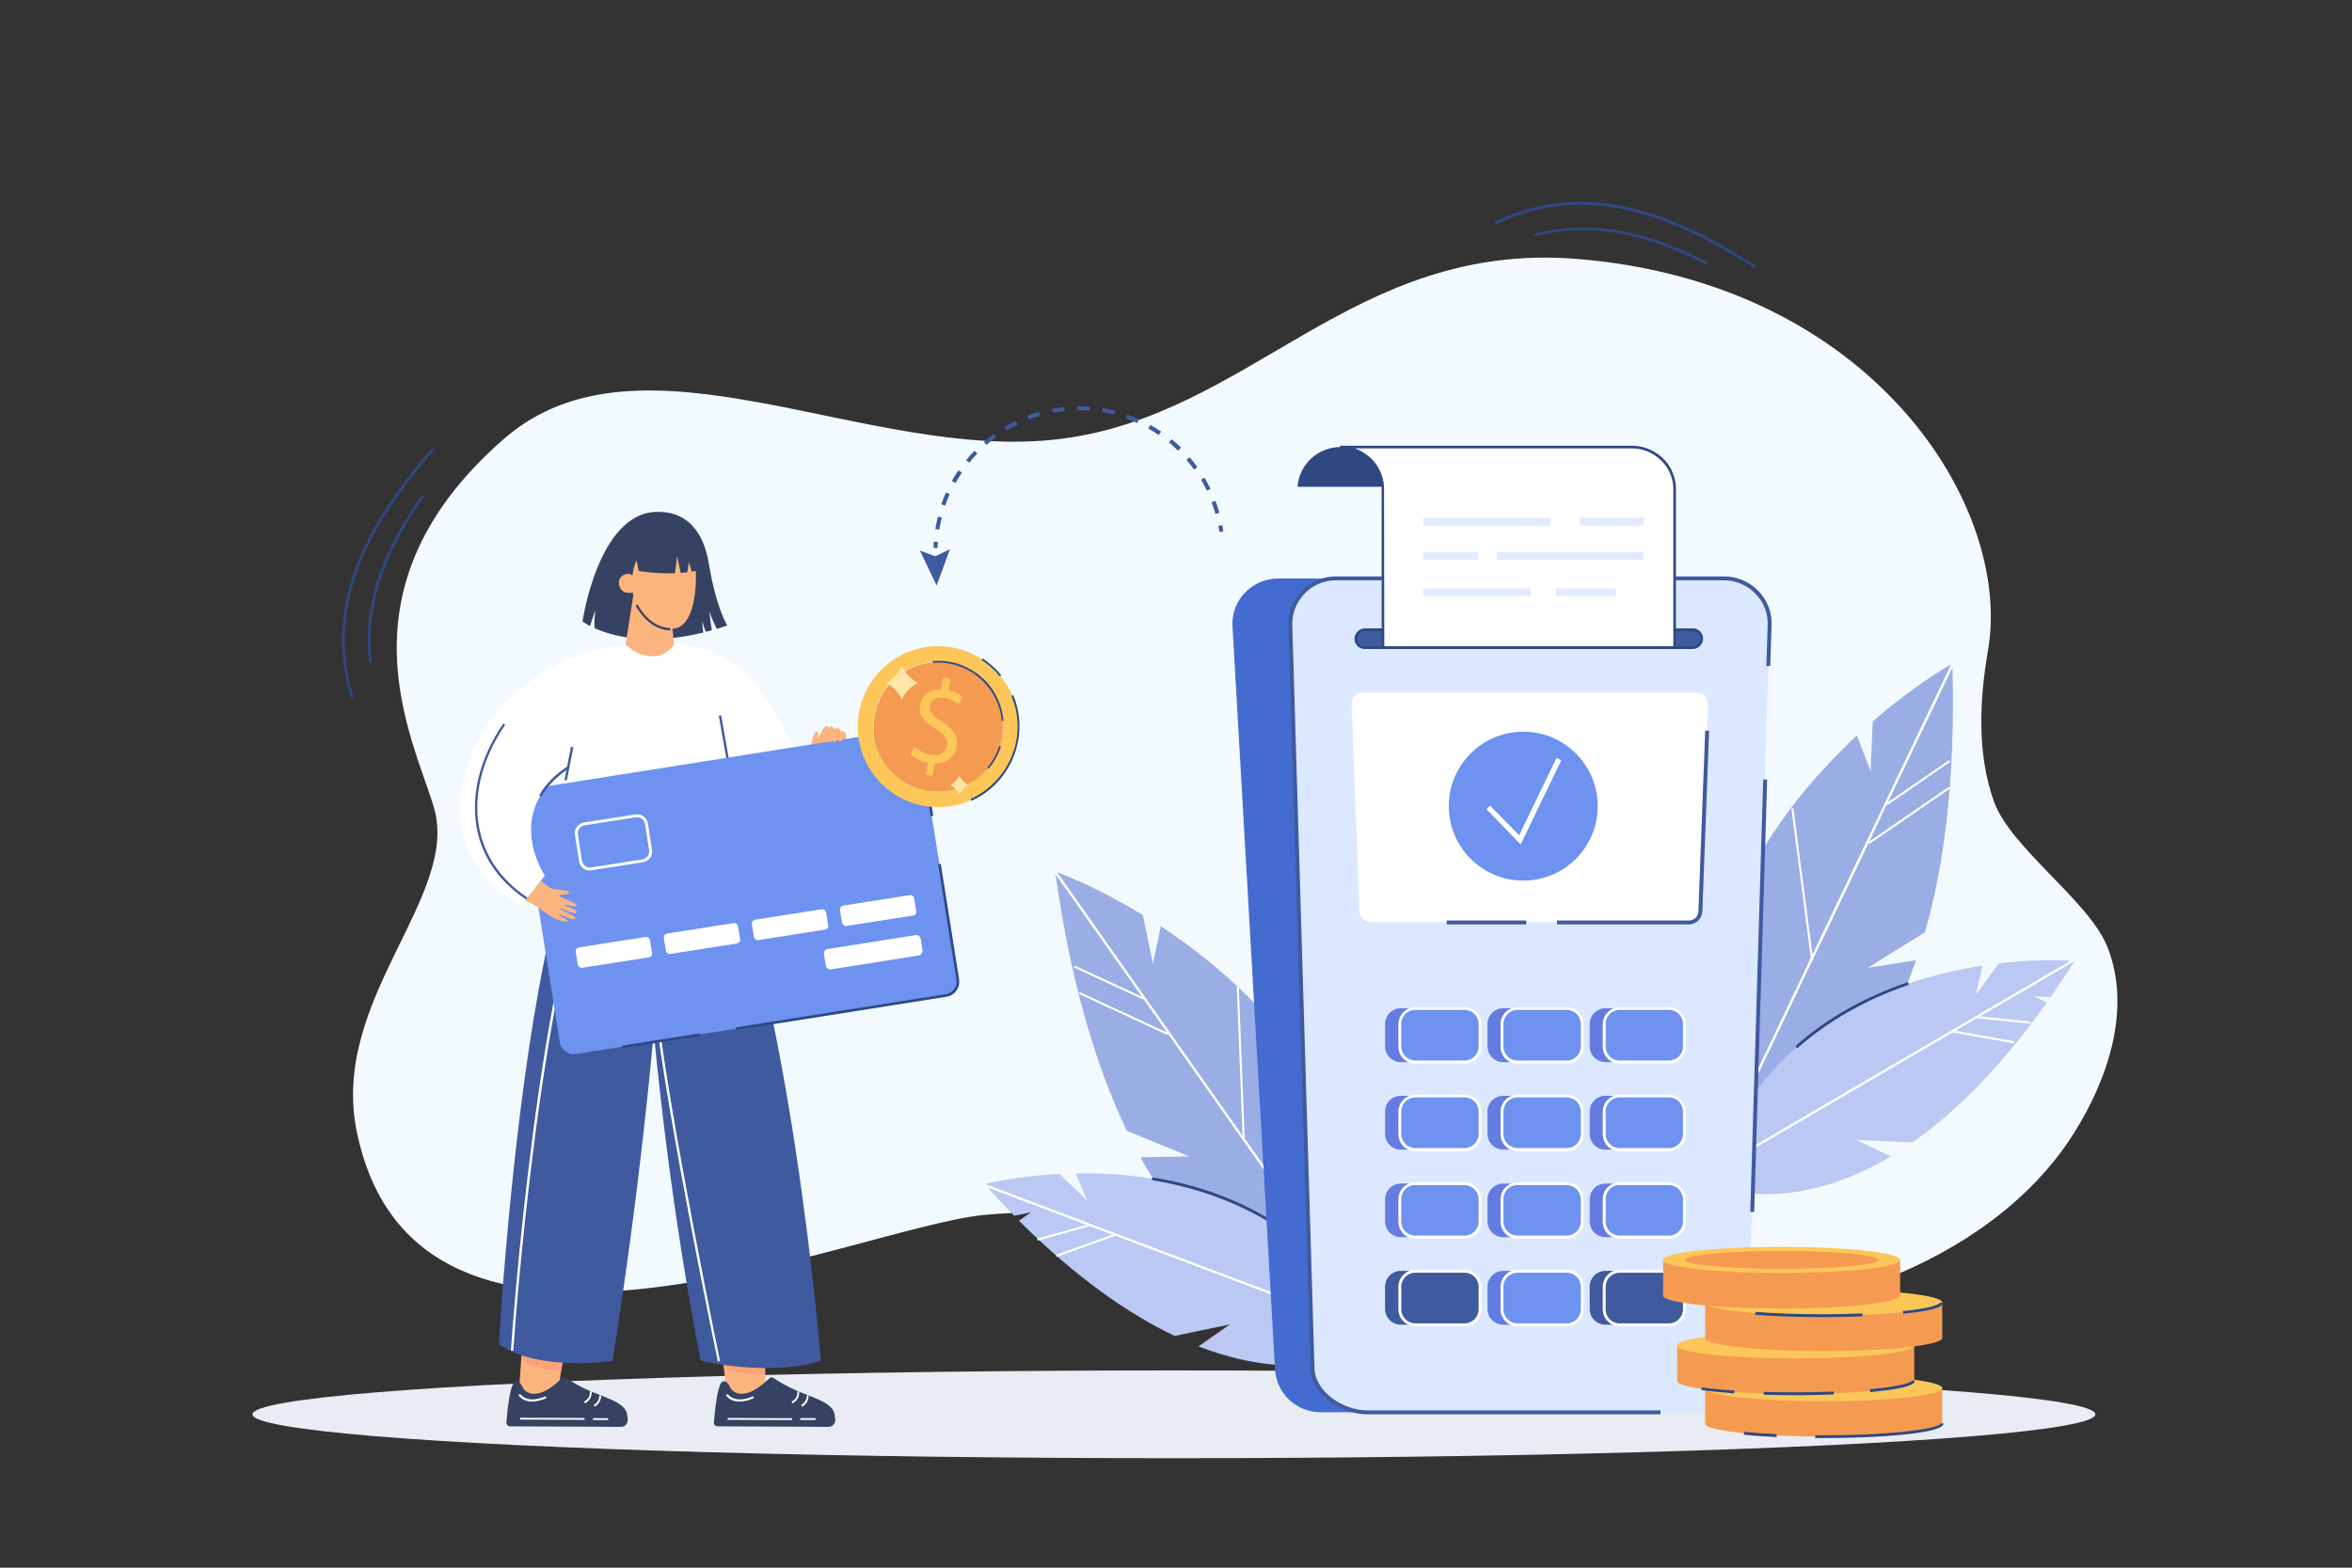 <?xml version="1.0" encoding="utf-8"?>
<!-- Generator: Adobe Illustrator 22.0.1, SVG Export Plug-In . SVG Version: 6.00 Build 0)  -->
<svg version="1.1" xmlns="http://www.w3.org/2000/svg" xmlns:xlink="http://www.w3.org/1999/xlink" x="0px" y="0px"
	 viewBox="0 0 900 600" style="enable-background:new 0 0 900 600;" xml:space="preserve">
<rect x="0" y="0" width="900" height="600" fill="#333333" stroke="none"/>
<style type="text/css">
	.st0{display:none;}
	.st1{display:inline;}
	.st2{fill:#FFFFFF;}
	.st3{display:inline;opacity:0;}
	.st4{fill:#F3FAFF;}
	.st5{fill:#E9ECF2;}
	.st6{fill:#2E4882;}
	.st7{fill:#3F5A9F;}
	.st8{fill:#FCB47E;}
	.st9{fill:#FCA377;}
	.st10{fill:#374263;}
	.st11{fill:#47393D;}
	.st12{fill:#6D92F0;}
	.st13{fill:#9AADE5;}
	.st14{fill:#BAC8F3;}
	.st15{fill:#446BD0;}
	.st16{fill:#DCE8FF;}
	.st17{fill:#647CE2;}
	.st18{fill:#F49B51;}
	.st19{fill:#FCC659;}
	.st20{fill:#E1EAFF;}
	.st21{fill:#FFE6A6;}
</style>
<g id="Layer_2" class="st0">
	<g class="st1">
		<rect class="st2" width="900" height="600"/>
	</g>
	<g class="st3">
		<rect class="st2" width="900" height="600"/>
	</g>
</g>
<g id="Layer_1">
	<g>
		<g>
			<path class="st4" d="M629.1,504.1C687.7,508.2,761,485,793.4,434c13.4-21.1,22.3-48.2,13-71.6c-7.1-17.7-36.9-37.7-43.4-55.6
				c-6.5-18.2-5.6-38.7-2.3-57.8c9.6-55-44-140.7-157.2-149.9c-85.9-6.9-124.7,59.8-197.8,68.9c-73.7,9.2-160.2-46-212.9,0
				C127.3,225.1,158,282.2,166,308.9c10.2,34.3-39.8,73.5-29.5,124.1c23.1,113,190.8,36.8,240,32c49.9-4.8,99.5,9.4,148.4,20.8
				c48.9,11.4,100.8,20,148.6,4.3L629.1,504.1z"/>
		</g>
		<g>
			<g>
				<g>
					<ellipse class="st5" cx="449.2" cy="541.3" rx="352.6" ry="16.8"/>
				</g>
			</g>
		</g>
		<g>
			<g>
				<g>
					<g>
						<g>
							<path class="st6" d="M142.3,253.5l-1.1,0.1c-2.4-20.9,4-41.3,20.2-64.1l0.9,0.6C146.3,212.7,139.9,232.8,142.3,253.5z"/>
						</g>
					</g>
				</g>
			</g>
			<g>
				<g>
					<g>
						<g>
							<path class="st6" d="M135.5,267.5l-1,0.3c-12.3-39,8.8-70.7,31-96.5l0.8,0.7C144.3,197.7,123.4,229,135.5,267.5z"/>
						</g>
					</g>
				</g>
			</g>
		</g>
		<g>
			<g>
				<g>
					<g>
						<g>
							<path class="st6" d="M652.8,101.2c-24.6-12.6-45.4-16-65.5-10.7l-0.3-1c20.4-5.4,41.5-2,66.3,10.7L652.8,101.2z"/>
						</g>
					</g>
				</g>
			</g>
			<g>
				<g>
					<g>
						<g>
							<path class="st6" d="M671.3,102.6c-28.5-18.1-62.5-34.2-98.9-16.7l-0.5-1c36.9-17.8,71.2-1.5,99.9,16.7L671.3,102.6z"/>
						</g>
					</g>
				</g>
			</g>
		</g>
		<g>
			<g>
				<g>
					<path class="st7" d="M358.8,209.7l-1.6,0c0-0.8,0.1-1.6,0.1-2.4l1.6,0.1C358.8,208.2,358.8,208.9,358.8,209.7z"/>
				</g>
			</g>
			<g>
				<g>
					<path class="st7" d="M465.1,196.7c-0.4-1.5-0.9-3-1.5-4.5l1.5-0.5c0.6,1.5,1.1,3.1,1.5,4.6L465.1,196.7z M359.4,202.7l-1.5-0.2
						c0.3-1.6,0.6-3.2,1-4.8l1.5,0.4C360,199.6,359.7,201.1,359.4,202.7z M461.8,187.8c-0.7-1.4-1.4-2.8-2.2-4.2l1.3-0.8
						c0.8,1.4,1.6,2.8,2.3,4.3L461.8,187.8z M361.7,193.5l-1.5-0.5c0.5-1.5,1.1-3.1,1.8-4.5l1.4,0.6
						C362.8,190.6,362.2,192,361.7,193.5z M456.9,179.7c-0.9-1.3-1.9-2.5-2.9-3.7l1.2-1c1.1,1.2,2.1,2.5,3,3.8L456.9,179.7z
						 M365.6,184.9l-1.4-0.8c0.8-1.4,1.6-2.8,2.6-4.1l1.3,0.9C367.2,182.2,366.4,183.5,365.6,184.9z M450.8,172.5
						c-1.1-1.1-2.3-2.2-3.5-3.2l1-1.2c1.3,1,2.5,2.1,3.6,3.2L450.8,172.5z M370.9,177.1l-1.2-1c1-1.3,2.1-2.5,3.2-3.6l1.1,1.1
						C373,174.6,371.9,175.8,370.9,177.1z M443.4,166.5c-1.3-0.9-2.7-1.7-4-2.5l0.8-1.4c1.4,0.8,2.8,1.7,4.1,2.6L443.4,166.5z
						 M377.5,170.3l-1-1.2c1.2-1.1,2.5-2.1,3.8-3l0.9,1.3C379.9,168.2,378.7,169.2,377.5,170.3z M435.2,161.9
						c-1.4-0.6-2.9-1.2-4.4-1.8l0.5-1.5c1.5,0.5,3,1.1,4.5,1.8L435.2,161.9z M385.2,164.7l-0.8-1.3c1.4-0.8,2.8-1.6,4.3-2.3l0.7,1.4
						C387.9,163.2,386.5,163.9,385.2,164.7z M426.3,158.7c-1.5-0.4-3.1-0.7-4.6-1l0.3-1.5c1.6,0.3,3.2,0.6,4.8,1L426.3,158.7z
						 M393.7,160.6l-0.6-1.5c1.5-0.6,3.1-1.1,4.6-1.5l0.4,1.5C396.7,159.5,395.2,160,393.7,160.6z M416.9,157.2
						c-1.6-0.1-3.2-0.2-4.7-0.1l0-1.6c1.6,0,3.3,0,4.9,0.1L416.9,157.2z M402.8,158l-0.3-1.5c1.6-0.3,3.2-0.5,4.8-0.7l0.2,1.6
						C405.9,157.5,404.3,157.7,402.8,158z"/>
				</g>
			</g>
			<g>
				<g>
					<path class="st7" d="M468.1,203.4l-1.5,0.2c-0.1-0.8-0.2-1.5-0.4-2.3l1.5-0.3C467.8,201.8,468,202.6,468.1,203.4z"/>
				</g>
			</g>
			<g>
				<g>
					<g>
						<polygon class="st7" points="363.5,210.2 357.9,212.9 352,210.7 358.4,224.1 						"/>
					</g>
				</g>
			</g>
		</g>
		<g>
			<g>
				<g>
					<path class="st8" d="M310.4,287.3c-0.2-3.6,1.2-7.7,2.2-7.3s0.1,3.7,0.7,4.7c0.9,1.3,1.6,2.5,1,5.6L310.4,287.3z"/>
				</g>
			</g>
		</g>
		<g>
			<g>
				<g>
					<g>
						<g>
							<polygon class="st8" points="278.4,535.1 275.6,512.3 292.3,512.3 293.1,535.1 							"/>
						</g>
					</g>
				</g>
			</g>
			<g>
				<g>
					<g>
						<path class="st9" d="M292.8,525.3c-6.3,1.7-15.7-1.4-15.7-1.4l-0.7-5.4l16.2,1.4L292.8,525.3z"/>
					</g>
				</g>
			</g>
		</g>
		<g>
			<g>
				<g>
					<g>
						<g>
							<polygon class="st8" points="198.4,535.1 200,512.3 216.7,512.3 213.1,535.1 							"/>
						</g>
					</g>
				</g>
			</g>
			<g>
				<g>
					<g>
						<path class="st9" d="M215.9,517.2l-1.1,7.2c-7.7,0.5-13.2-2.4-15.4-3.8l0.5-7L215.9,517.2z"/>
					</g>
				</g>
			</g>
		</g>
		<g>
			<g>
				<path class="st7" d="M314.1,520.8c0,0-11.2-140.7-41.4-209.1l-28.1,1.4c0,0,2.4,99,23.5,207.6
					C268,520.8,294.4,527.1,314.1,520.8z"/>
			</g>
		</g>
		<g>
			<g>
				<path class="st7" d="M234.4,520.8c0,0-27.7,4.5-43.5-6.3c0,0,8.4-152.5,34.1-202.5h30.3C255.3,312,254.4,394.2,234.4,520.8z"/>
			</g>
		</g>
		<g>
			<g>
				<g>
					<g>
						<path class="st10" d="M225.8,239.6c0.7-2.7,2.1-6.1,2.1-6.1c-0.5,2.5-0.5,5.4-0.4,6.9c6.6,3,20.3,6.9,41.6,1.7
							c-0.3-2.2-0.4-4.3-0.4-4.3c0.4,1.4,0.9,2.8,1.4,4c0.8-0.2,1.5-0.4,2.3-0.6c-0.6-2.7-0.9-7.4-0.9-7.4c0.7,2.8,2.2,5.7,2.8,6.9
							c1.3-0.4,2.6-0.8,4-1.3c0,0-4.2-6.5-7-23.4c-2.3-13.9-9.4-20.4-20.2-20.1c-22.2,0.6-28.2,41.9-28.2,41.9
							S223.8,238.6,225.8,239.6z"/>
					</g>
				</g>
			</g>
		</g>
		<g>
			<g>
				<g>
					<g>
						<path class="st2" d="M302.6,288.5c0,0-8.9-40.1-44.3-42.2c-54.5-3.2-71.3,32.3-71.3,32.3L302.6,288.5z"/>
					</g>
				</g>
			</g>
		</g>
		<g>
			<g>
				<g>
					<path class="st8" d="M246.2,206.2c6-3.4,16.6-3.6,19,4.6c2.2,7.5,1.9,30.2-8.2,29.8c-10.5-0.4-13.8-8.4-14.8-13.3
						C241.9,225.4,240.1,209.6,246.2,206.2z"/>
				</g>
			</g>
		</g>
		<g>
			<g>
				<g>
					<path class="st8" d="M242.5,226.7c0,0-4.7,1.4-5.6-2.8c-0.8-3.8,3.7-5.3,5.2-3.6L242.5,226.7z"/>
				</g>
			</g>
		</g>
		<g>
			<g>
				<g>
					<g>
						<g>
							<path class="st8" d="M307.5,336.8c6.7-13.2,12-44,12-44c0.8-1.2,4.1-6.5,4.3-10.5c0.1-1.8-0.8-2.8-2-2.3
								c-0.4-1.4-1.3-1.7-2.4-0.9c-0.6-1.3-1.4-1.2-2.2-0.6c-1.7-2.9-5.2,6.3-5.1,7.4c0,0.8,0.2,3.6,0.4,4.4
								c0.2,1.1-20.2,35.8-20.2,35.8L307.5,336.8z"/>
						</g>
					</g>
				</g>
			</g>
		</g>
		<g>
			<g>
				<g>
					<path class="st2" d="M196.4,517l-0.9-0.1c0.1-1.5,10.3-153.1,36.4-202.3l0.8,0.4C206.8,364.1,196.5,515.5,196.4,517z"/>
				</g>
			</g>
		</g>
		<g>
			<g>
				<g>
					<g>
						<path class="st2" d="M218.5,287.6l-9.5,54.6c24.9,7.5,53,0.8,76-14.5l-9.5-53.8l-17.7-27c0,0-8.6,9.9-18.2-0.2l-24.8,10.4
							L218.5,287.6z"/>
					</g>
				</g>
			</g>
		</g>
		<g>
			<g>
				<g>
					<path class="st2" d="M309.2,299.4l-5-12.5c0,0-12.6-25.6-22.9-32.2l-6.6,44.8L309.2,299.4z"/>
				</g>
			</g>
		</g>
		<g>
			<g>
				<g>
					<path class="st11" d="M250.3,398.2l-0.9-0.1c1.4-15.3,2.6-30.2,3.5-44.4l0.9,0.1C253,367.9,251.8,382.9,250.3,398.2z"/>
				</g>
			</g>
		</g>
		<g>
			<g>
				<g>
					<path class="st2" d="M274.7,521.1c-0.2-0.9-18.9-90.4-24.2-135.6l0.9-0.1c5.3,45.1,24,134.6,24.1,135.5L274.7,521.1z"/>
				</g>
			</g>
		</g>
		<g>
			<g>
				<g>
					<g>
						
							<rect x="279.7" y="273.4" transform="matrix(0.985 -0.174 0.174 0.985 -48.018 53.285)" class="st7" width="0.9" height="54.7"/>
					</g>
				</g>
			</g>
		</g>
		<g>
			<g>
				<g>
					<path class="st10" d="M238.6,219.5c0,0,1.7-1,3.4,0.8c0,0,0.4-3.6,1.6-5.8l0.8,4c1.2,0.2,5.1,0.8,9.3,0.9c1.2,0,4.6,0,4.6,0
						l0.8-6.6l1.4,6.5c1-0.1,1.8-0.2,2.5-0.3l0.6-3.9l1.1,3.7c1.1-0.2,1.8-0.3,2.2-0.4c0.2-2.8,0.3-10.3-4.7-14.7
						c-5.7-5-17.8-2.3-20.6,3.7C238.8,213.4,238.6,219.5,238.6,219.5z"/>
				</g>
			</g>
		</g>
		<g>
			<g>
				<g>
					<path class="st8" d="M249.9,251.2c5,0,8-4.4,8-4.4l-1.3-14.4l-13.7-8.2l-3.5,22.4C239.4,246.7,243.7,251.2,249.9,251.2z"/>
				</g>
			</g>
		</g>
		<g>
			<g>
				<g>
					<g>
						<g>
							<path class="st10" d="M256.5,241.3l0-0.9c-6.3-0.3-10.3-5-12.5-9l-0.8,0.4C245.6,236,249.9,241,256.5,241.3z"/>
						</g>
					</g>
				</g>
			</g>
		</g>
		<g>
			<g>
				<g>
					<g>
						<g>
							<g>
								<g>
									<g>
										<path class="st10" d="M274.6,545.9l42.4,0.2c1.5,0,2.7-1.2,2.6-2.7c0,0,0,0,0-0.1c0-0.3-0.1-0.7-0.1-1
											c-0.1-1.1-0.4-2.3-1-3c-2-2.7-5.9-3.9-12.8-6.7c-4.4-1.8-8.1-4.1-9.7-5.2c-0.5-0.4-1.2-0.3-1.7,0.2
											c-8.4,8.2-13.6,6.4-15.1,3c-1.2-2.6-2.8-2.1-3.3-1.3c-1.4,2.4-2.2,9.3-2.5,12.7c0,0.4-0.1,0.7-0.1,1c-0.1,0.6-0.1,1-0.1,1
											C273,545.1,273.6,545.9,274.6,545.9z"/>
									</g>
								</g>
							</g>
						</g>
					</g>
				</g>
			</g>
			<g>
				<g>
					<g>
						<g>
							<path class="st2" d="M303.2,537.1c3-1.4,2.6-4.6,2.6-4.6l-0.7,0.1c0,0.1,0.4,2.6-2.2,3.8L303.2,537.1z"/>
						</g>
					</g>
				</g>
				<g>
					<g>
						<g>
							<path class="st2" d="M306.9,538.4c2.8-1.6,2.5-4.3,2.5-4.4l-0.7,0.1c0,0.1,0.2,2.3-2.1,3.6L306.9,538.4z"/>
						</g>
					</g>
				</g>
				<g>
					<g>
						<g>
							<path class="st2" d="M283,536.4c2.8,0,5.4-1.3,5.5-1.3l-0.3-0.7c-0.1,0-6.5,3.2-9.8-0.9l-0.6,0.5
								C279.1,535.9,281.1,536.4,283,536.4z"/>
						</g>
					</g>
				</g>
			</g>
			<g>
				<g>
					<g>
						<g>
							
								<rect x="290.3" y="530.7" transform="matrix(3.687907e-03 -1 1 3.687907e-03 -253.383 831.745)" class="st2" width="0.7" height="24.7"/>
						</g>
					</g>
				</g>
				<g>
					<g>
						<g>
							
								<rect x="308.8" y="540.2" transform="matrix(3.697402e-03 -1 1 3.697402e-03 -235.079 850.251)" class="st2" width="0.7" height="5.8"/>
						</g>
					</g>
				</g>
			</g>
		</g>
		<g>
			<g>
				<g>
					<g>
						<g>
							<g>
								<g>
									<g>
										<path class="st10" d="M195.2,545.9l42.4,0.2c1.5,0,2.7-1.2,2.6-2.7c0,0,0,0,0-0.1c0-0.3-0.1-0.7-0.1-1
											c-0.1-1.1-0.4-2.3-1-3c-2-2.7-5.9-3.9-12.8-6.7c-4.4-1.8-8.1-4.1-9.7-5.2c-0.5-0.4-1.2-0.3-1.7,0.2
											c-8.4,8.2-13.6,6.4-15.1,3c-1.2-2.6-2.8-2.1-3.3-1.3c-1.4,2.4-2.2,9.3-2.5,12.7c0,0.4-0.1,0.7-0.1,1c-0.1,0.6-0.1,1-0.1,1
											C193.6,545.1,194.3,545.9,195.2,545.9z"/>
									</g>
								</g>
							</g>
						</g>
					</g>
				</g>
			</g>
			<g>
				<g>
					<g>
						<g>
							<path class="st2" d="M223.8,537.1c3-1.4,2.6-4.6,2.6-4.6l-0.7,0.1c0,0.1,0.4,2.6-2.2,3.8L223.8,537.1z"/>
						</g>
					</g>
				</g>
				<g>
					<g>
						<g>
							<path class="st2" d="M227.5,538.4c2.8-1.6,2.5-4.3,2.5-4.4l-0.7,0.1c0,0.1,0.2,2.3-2.1,3.6L227.5,538.4z"/>
						</g>
					</g>
				</g>
				<g>
					<g>
						<g>
							<path class="st2" d="M203.6,536.4c2.8,0,5.4-1.3,5.5-1.3l-0.3-0.7c-0.1,0-6.5,3.2-9.8-0.9l-0.6,0.5
								C199.8,535.9,201.7,536.4,203.6,536.4z"/>
						</g>
					</g>
				</g>
			</g>
			<g>
				<g>
					<g>
						<g>
							
								<rect x="211" y="530.7" transform="matrix(3.687891e-03 -1 1 3.687891e-03 -332.475 752.361)" class="st2" width="0.7" height="24.7"/>
						</g>
					</g>
				</g>
				<g>
					<g>
						<g>
							
								<rect x="229.4" y="540.2" transform="matrix(3.697465e-03 -1 1 3.697465e-03 -314.17 770.867)" class="st2" width="0.7" height="5.8"/>
						</g>
					</g>
				</g>
			</g>
		</g>
		<g>
			<g>
				<g>
					<g>
						<path class="st12" d="M220.4,403.4L362,381c2.9-0.5,4.9-3.2,4.5-6.1L352,283.8c-0.5-2.9-3.2-4.9-6.1-4.5l-141.6,22.4
							c-2.9,0.5-4.9,3.2-4.5,6.1l14.4,91.1C214.7,401.8,217.4,403.9,220.4,403.4z"/>
					</g>
				</g>
				<g>
					<g>
						<g>
							<g>
								<g>
									<g>
										<g>
											<path class="st2" d="M248.3,366.4l-25.5,4c-0.8,0.1-1.5-0.4-1.7-1.2l-0.8-4.9c-0.1-0.8,0.4-1.5,1.2-1.7l25.5-4
												c0.8-0.1,1.5,0.4,1.7,1.2l0.8,4.9C249.7,365.5,249.1,366.3,248.3,366.4z"/>
										</g>
									</g>
								</g>
							</g>
						</g>
					</g>
					<g>
						<g>
							<g>
								<g>
									<g>
										<g>
											<path class="st2" d="M282,361.1l-25.5,4c-0.8,0.1-1.5-0.4-1.7-1.2l-0.8-4.9c-0.1-0.8,0.4-1.5,1.2-1.7l25.5-4
												c0.8-0.1,1.5,0.4,1.7,1.2l0.8,4.9C283.4,360.2,282.8,361,282,361.1z"/>
										</g>
									</g>
								</g>
							</g>
						</g>
					</g>
					<g>
						<g>
							<g>
								<g>
									<g>
										<g>
											<path class="st2" d="M315.7,355.8l-25.5,4c-0.8,0.1-1.5-0.4-1.7-1.2l-0.8-4.9c-0.1-0.8,0.4-1.5,1.2-1.7l25.5-4
												c0.8-0.1,1.5,0.4,1.7,1.2l0.8,4.9C317.1,354.9,316.5,355.6,315.7,355.8z"/>
										</g>
									</g>
								</g>
							</g>
						</g>
					</g>
					<g>
						<g>
							<g>
								<g>
									<g>
										<g>
											<path class="st2" d="M349.4,350.4l-25.5,4c-0.8,0.1-1.5-0.4-1.7-1.2l-0.8-4.9c-0.1-0.8,0.4-1.5,1.2-1.7l25.5-4
												c0.8-0.1,1.5,0.4,1.7,1.2l0.8,4.9C350.8,349.6,350.2,350.3,349.4,350.4z"/>
										</g>
									</g>
								</g>
							</g>
						</g>
					</g>
				</g>
				<g>
					<g>
						<g>
							<g>
								<g>
									<g>
										<g>
											<path class="st2" d="M351.5,365.7L318,371c-1,0.2-1.9-0.5-2-1.5l-0.7-4.3c-0.2-1,0.5-1.9,1.5-2l33.5-5.3
												c1-0.2,1.9,0.5,2,1.5l0.7,4.3C353.1,364.6,352.5,365.5,351.5,365.7z"/>
										</g>
									</g>
								</g>
							</g>
						</g>
					</g>
				</g>
				<g>
					<g>
						<g>
							<g>
								<g>
									<g>
										<g>
											<path class="st2" d="M221.6,329.7l-1.6-10.2c-0.4-2.2,1.2-4.3,3.4-4.7l19.8-3.1c2.2-0.4,4.3,1.2,4.7,3.4l1.6,10.2
												c0.4,2.2-1.2,4.3-3.4,4.7l-19.8,3.1C224,333.5,221.9,331.9,221.6,329.7z M223.6,315.9c-1.6,0.3-2.7,1.8-2.5,3.4l1.6,10.2
												c0.3,1.6,1.8,2.7,3.4,2.5l19.8-3.1c1.6-0.3,2.7-1.8,2.5-3.4l-1.6-10.2c-0.3-1.6-1.8-2.7-3.4-2.5L223.6,315.9z"/>
										</g>
									</g>
								</g>
							</g>
						</g>
					</g>
				</g>
				<g>
					<g>
						<g>
							<g>
								
									<rect x="354.3" y="290.3" transform="matrix(0.988 -0.156 0.156 0.988 -42.664 59.025)" class="st6" width="1" height="22.1"/>
							</g>
							<g>
								<path class="st6" d="M281.8,394.2l-0.2-1l80.3-12.7c1.3-0.2,2.4-0.9,3.2-1.9c0.8-1.1,1.1-2.3,0.9-3.6l-7-44.2l1-0.2l7,44.2
									c0.2,1.5-0.1,3.1-1.1,4.4c-0.9,1.3-2.3,2.1-3.8,2.3L281.8,394.2z"/>
							</g>
							<g>
								
									<rect x="238" y="397.7" transform="matrix(0.988 -0.156 0.156 0.988 -59.068 44.38)" class="st6" width="30.1" height="1"/>
							</g>
						</g>
					</g>
				</g>
			</g>
		</g>
		<g>
			<g>
				<g>
					<g>
						<g>
							<path class="st8" d="M322.7,280c0.6,0.2,0.9,0.9,0.7,1.5c-0.5,1.1-1.3,2.2-1.9,2.2c-1,0.1-0.5-1.7-0.1-3
								C321.5,280.2,322.1,279.8,322.7,280L322.7,280z"/>
						</g>
					</g>
				</g>
				<g>
					<g>
						<g>
							<path class="st8" d="M321,280c0.4,0.3,0.6,0.8,0.4,1.3c-0.4,1.2-1.4,2.9-2.4,2.7c-0.6-0.1-0.2-1.9,0.2-3.4
								C319.4,279.8,320.4,279.6,321,280L321,280z"/>
						</g>
					</g>
				</g>
				<g>
					<g>
						<g>
							<path class="st8" d="M318.5,279.4c0.6,0.1,1,0.7,0.8,1.3c-0.2,1.2-0.9,2.9-2.2,3.3c-1.1,0.4-0.5-2.2-0.1-3.8
								c0.1-0.6,0.7-0.9,1.3-0.8L318.5,279.4z"/>
						</g>
					</g>
				</g>
				<g>
					<g>
						<g>
							<path class="st8" d="M316.4,278c1.1,0.2,1.2,1.2,0.9,1.9c-0.5,1.3-1.4,2.7-2.2,2.9c-0.9,0.2-0.4-1.9-0.1-3.5
								C315.2,278.6,315.7,277.9,316.4,278z"/>
						</g>
					</g>
				</g>
			</g>
		</g>
		<g>
			<g>
				<g>
					<path class="st2" d="M208.5,335.1c0,0-16.6-24.3,9.1-41.6l14.7-41.3l0-0.3c-17.2-0.1-35.7,10.4-45.7,25.2
						c-16.7,24.7-15.1,54.2,13,69.4L208.5,335.1z"/>
				</g>
			</g>
		</g>
		<g>
			<g>
				<g>
					<polygon class="st7" points="216.9,298.7 216,298.6 218.5,285.8 219.4,286 					"/>
				</g>
			</g>
		</g>
		<g>
			<g>
				<g>
					<path class="st7" d="M205.7,346.9c-12.1-6.6-20-16.2-22.8-27.8c-3.2-13.3,0.2-28.3,9.7-42.2l0.7,0.5
						c-9.3,13.7-12.7,28.5-9.5,41.5c2.8,11.4,10.5,20.8,22.3,27.2L205.7,346.9z"/>
				</g>
			</g>
		</g>
		<g>
			<g>
				<g>
					<g>
						<path class="st8" d="M207,337.1c0.8,0.7,3.5,2.9,4.5,3.1c1,0.2,6.4,0.4,6.3,1.5c-0.2,1.2-3.9,0.3-3.8,1.2
							c0,0.6,7.3,2.6,6.5,3.8c-0.5,0.8-4.7-0.9-4.8-0.4c-0.1,0.5,5.6,1.6,4.9,2.9c-0.7,1.3-6.1-2-6.4-1.4c-0.1,0.3,6.5,2.7,5.9,3.7
							c-0.7,1.4-5.8-2-6.2-1.4c-0.2,0.3,1.8,1.2,2.9,1.8c0.6,0.4,0.4,0.9-0.1,0.9c-5.1-0.2-11.5-6.4-12.3-6.7
							c-1.2-0.4-2.4-0.9-3.5-1.4L207,337.1z"/>
					</g>
				</g>
			</g>
		</g>
		<g>
			<g>
				<g>
					<path class="st7" d="M207.1,304.9l-0.8-0.5c2.4-4.2,6.1-8,11-11.2l0.5,0.8C213.1,297.1,209.5,300.8,207.1,304.9z"/>
				</g>
			</g>
		</g>
		<g>
			<g>
				<g>
					<g>
						<g>
							<g>
								<g>
									<g>
										<g>
											<path class="st13" d="M747.1,254.3c0,0.3,0,0.7,0,1c1.2,42.5-3.1,75.7-10.5,101.5l-21.9,13.6l18-2.8l0.5-0.1
												c-9.8,28.4-23.3,46.7-36.1,58.5c-7.9,7.4-15.6,12.2-21.9,15.3c-0.4,0.2-0.8,0.4-1.2,0.6c-1,0.5-2,0.9-2.9,1.3l-12.1,0.6
												c-0.2-0.6-0.3-1.1-0.5-1.7c-0.1-0.4-0.2-0.7-0.3-1.1c-0.1-0.5-0.3-0.9-0.4-1.4c-14.2-54.9,3.7-98.7,27.2-129.9
												c0.1-0.1,0.1-0.2,0.2-0.3c8.2-10.8,17-20.1,25.3-27.9l5.3,13.6l0.8-19c14.5-12.6,26.6-19.9,29.6-21.6
												C746.9,254.4,747.1,254.3,747.1,254.3z"/>
										</g>
									</g>
								</g>
							</g>
						</g>
					</g>
				</g>
				<g>
					<g>
						<g>
							<g>
								<g>
									<g>
										<g>
											<g>
												<polygon class="st2" points="747.5,254.5 747.2,255.3 722.4,307.1 721.9,308 715.2,322.2 715,322.7 693.5,367.7 
													693.4,367.8 658.4,441.2 657.8,442.3 657,444 655.9,444.1 656.8,442.3 658,439.8 692.6,367.3 693.2,366 746.4,254.7 
													746.7,254.1 												"/>
											</g>
										</g>
									</g>
								</g>
							</g>
						</g>
					</g>
				</g>
				<g>
					<g>
						<g>
							<g>
								<g>
									<g>
										<g>
											
												<rect x="711.8" y="311.8" transform="matrix(0.824 -0.567 0.567 0.824 -48.317 468.94)" class="st2" width="37.3" height="0.8"/>
										</g>
									</g>
								</g>
							</g>
						</g>
					</g>
				</g>
				<g>
					<g>
						<g>
							<g>
								<g>
									<g>
										<g>
											
												<rect x="719.3" y="299.3" transform="matrix(0.824 -0.567 0.567 0.824 -40.607 468.672)" class="st2" width="29.2" height="0.8"/>
										</g>
									</g>
								</g>
							</g>
						</g>
					</g>
				</g>
				<g>
					<g>
						<g>
							<g>
								<g>
									<g>
										<g>
											
												<rect x="688.9" y="309.3" transform="matrix(0.992 -0.129 0.129 0.992 -37.826 91.434)" class="st2" width="0.8" height="58.7"/>
										</g>
									</g>
								</g>
							</g>
						</g>
					</g>
				</g>
				<g>
					<g>
						<g>
							<g>
								<g>
									<g>
										<g>
											<path class="st14" d="M654.3,453.3c0,0,28.6,13.5,69.2-10.7l-13.2-6.3l21.5,0.9c15.9-11.1,33.3-28,51.4-53.5l-5-2.4
												l6.5,0.3c3-4.4,6.1-9,9.2-13.8c0,0-11.9-1.1-29,0.9l-8.8,11.9l2.5-11C723.7,374.9,672.9,393.1,654.3,453.3z"/>
										</g>
									</g>
								</g>
							</g>
						</g>
					</g>
				</g>
				<g>
					<g>
						<g>
							<g>
								<g>
									<g>
										<g>
											<g>
												
													<rect x="640.9" y="408.8" transform="matrix(0.863 -0.505 0.505 0.863 -107.709 420.743)" class="st2" width="164.2" height="0.9"/>
											</g>
										</g>
									</g>
								</g>
							</g>
						</g>
					</g>
				</g>
				<g>
					<g>
						<g>
							<g>
								<g>
									<g>
										<g>
											
												<rect x="766.7" y="380.6" transform="matrix(0.102 -0.995 0.995 0.102 299.738 1113.759)" class="st2" width="0.8" height="20.4"/>
										</g>
									</g>
								</g>
							</g>
						</g>
					</g>
				</g>
				<g>
					<g>
						<g>
							<g>
								<g>
									<g>
										<g>
											
												<rect x="758.6" y="385.3" transform="matrix(0.175 -0.985 0.985 0.175 234.754 1074.917)" class="st2" width="0.8" height="24"/>
										</g>
									</g>
								</g>
							</g>
						</g>
					</g>
				</g>
				<g>
					<g>
						<g>
							<g>
								<g>
									<g>
										<g>
											<g>
												<path class="st6" d="M687.7,401.2l-0.7-0.8c11.9-10.6,26.4-18.8,43.1-24.5l0.3,1C713.8,382.6,699.5,390.8,687.7,401.2z"
													/>
											</g>
										</g>
									</g>
								</g>
							</g>
						</g>
					</g>
				</g>
			</g>
			<g>
				<g>
					<g>
						<g>
							<g>
								<g>
									<g>
										<g>
											<path class="st13" d="M403.8,333.5c0,0.3,0.1,0.7,0.1,1c5.9,42.1,15.7,74.1,27.3,98.3l23.9,9.8l-18.2,0.3l-0.5,0
												c14.4,26.4,30.8,42.2,45.3,51.7c9.1,5.9,17.4,9.4,24.1,11.4c0.4,0.1,0.9,0.3,1.3,0.4c1.1,0.3,2.1,0.6,3.1,0.8l12-1.4
												c0.1-0.6,0.1-1.2,0.2-1.7c0-0.4,0.1-0.7,0.1-1.1c0.1-0.5,0.1-1,0.1-1.4c4.9-56.5-20.1-96.7-48.5-123.5
												c-0.1-0.1-0.2-0.2-0.3-0.3c-9.9-9.3-20.1-17-29.6-23.3l-3,14.3l-3.9-18.6c-16.4-10-29.6-15.2-32.8-16.4
												C404,333.6,403.8,333.5,403.8,333.5z"/>
										</g>
									</g>
								</g>
							</g>
						</g>
					</g>
				</g>
				<g>
					<g>
						<g>
							<g>
								<g>
									<g>
										<g>
											<g>
												<polygon class="st2" points="403.4,333.8 403.9,334.6 437,381.5 437.6,382.4 446.6,395.2 446.9,395.6 475.6,436.4 
													475.7,436.5 522.5,503 523.2,504 524.3,505.6 525.4,505.5 524.3,503.9 522.6,501.6 476.4,435.9 475.5,434.7 
													404.5,333.8 404.1,333.3 												"/>
											</g>
										</g>
									</g>
								</g>
							</g>
						</g>
					</g>
				</g>
				<g>
					<g>
						<g>
							<g>
								<g>
									<g>
										<g>
											
												<rect x="429.5" y="369.3" transform="matrix(0.421 -0.907 0.907 0.421 -102.945 614.49)" class="st2" width="0.8" height="37.3"/>
										</g>
									</g>
								</g>
							</g>
						</g>
					</g>
				</g>
				<g>
					<g>
						<g>
							<g>
								<g>
									<g>
										<g>
											
												<rect x="424" y="361.5" transform="matrix(0.421 -0.907 0.907 0.421 -95.489 602.633)" class="st2" width="0.8" height="29.2"/>
										</g>
									</g>
								</g>
							</g>
						</g>
					</g>
				</g>
				<g>
					<g>
						<g>
							<g>
								<g>
									<g>
										<g>
											
												<rect x="474.5" y="377.8" transform="matrix(0.999 -3.888153e-02 3.888153e-02 0.999 -15.471 18.772)" class="st2" width="0.8" height="58.7"/>
										</g>
									</g>
								</g>
							</g>
						</g>
					</g>
				</g>
				<g>
					<g>
						<g>
							<g>
								<g>
									<g>
										<g>
											<path class="st14" d="M528.6,514.3c0,0-25.9,18.1-70,1l12-8.4l-21.1,4.4c-17.5-8.3-37.5-22.1-59.6-44.1l4.6-3.2l-6.4,1.3
												c-3.7-3.8-7.5-7.8-11.4-12.1c0,0,11.6-3,28.7-3.9l10.6,10.2l-4.3-10.4C447,448.5,500.1,458.1,528.6,514.3z"/>
										</g>
									</g>
								</g>
							</g>
						</g>
					</g>
				</g>
				<g>
					<g>
						<g>
							<g>
								<g>
									<g>
										<g>
											<g>
												
													<rect x="453" y="400.2" transform="matrix(0.353 -0.935 0.935 0.353 -157.97 736.105)" class="st2" width="0.9" height="164.2"/>
											</g>
										</g>
									</g>
								</g>
							</g>
						</g>
					</g>
				</g>
				<g>
					<g>
						<g>
							<g>
								<g>
									<g>
										<g>
											
												<rect x="396.6" y="471" transform="matrix(0.964 -0.267 0.267 0.964 -111.204 125.883)" class="st2" width="20.4" height="0.8"/>
										</g>
									</g>
								</g>
							</g>
						</g>
					</g>
				</g>
				<g>
					<g>
						<g>
							<g>
								<g>
									<g>
										<g>
											
												<rect x="403.8" y="476.2" transform="matrix(0.941 -0.337 0.337 0.941 -136.416 168.263)" class="st2" width="24" height="0.8"/>
										</g>
									</g>
								</g>
							</g>
						</g>
					</g>
				</g>
				<g>
					<g>
						<g>
							<g>
								<g>
									<g>
										<g>
											<g>
												<path class="st6" d="M486.9,468.5l0.6-0.9c-13.5-8.4-29.2-14.2-46.5-17l-0.2,1.1C458,454.5,473.5,460.2,486.9,468.5z"/>
											</g>
										</g>
									</g>
								</g>
							</g>
						</g>
					</g>
				</g>
			</g>
			<g>
				<path class="st15" d="M534.3,540.5h-28.9c-9.4,0-17.1-7.3-17.5-16.6l-16.3-284.5c-0.4-9.8,7.6-18,17.5-18h33.3L534.3,540.5z"/>
			</g>
			<g>
				<path class="st16" d="M677.1,239.4l-8.5,284.5c-0.4,9.3-8.1,16.6-17.5,16.6H523.1c-9.4,0-20.5-7.3-20.9-16.6l-8.5-284.5
					c-0.4-9.8,7.6-18,17.5-18h148.3C669.5,221.4,677.5,229.6,677.1,239.4z"/>
			</g>
			<g>
				<path class="st7" d="M529,241h-6.8c-0.9,0-1.8,0.4-2.4,1c-0.6,0.6-1,1.5-1,2.4c0,1.9,1.5,3.4,3.4,3.4h6.8h111.8h6.8
					c0.9,0,1.8-0.4,2.4-1c0.6-0.6,1-1.5,1-2.4c0-1.9-1.5-3.4-3.4-3.4h-6.8H529z"/>
			</g>
			<g>
				<path class="st2" d="M646.3,353H524.5c-2.3,0-4.2-1.8-4.3-4.2l-3-79.2c-0.1-2.5,1.9-4.5,4.3-4.5h127.8c2.5,0,4.4,2,4.3,4.5
					l-3,79.2C650.5,351.2,648.6,353,646.3,353z"/>
			</g>
			<g>
				<g>
					<g>
						<g>
							<path class="st17" d="M554.9,406.5H536c-3.3,0-6-2.7-6-6v-8.6c0-3.3,2.7-6,6-6h18.8c3.3,0,6,2.7,6,6v8.6
								C560.9,403.8,558.2,406.5,554.9,406.5z"/>
						</g>
						<g>
							<path class="st17" d="M554.9,440H536c-3.3,0-6-2.7-6-6v-8.6c0-3.3,2.7-6,6-6h18.8c3.3,0,6,2.7,6,6v8.6
								C560.9,437.3,558.2,440,554.9,440z"/>
						</g>
						<g>
							<path class="st17" d="M554.9,473.5H536c-3.3,0-6-2.7-6-6V459c0-3.3,2.7-6,6-6h18.8c3.3,0,6,2.7,6,6v8.6
								C560.9,470.8,558.2,473.5,554.9,473.5z"/>
						</g>
						<g>
							<path class="st7" d="M554.9,507H536c-3.3,0-6-2.7-6-6v-8.6c0-3.3,2.7-6,6-6h18.8c3.3,0,6,2.7,6,6v8.6
								C560.9,504.4,558.2,507,554.9,507z"/>
						</g>
					</g>
					<g>
						<g>
							<path class="st17" d="M594,406.5h-18.8c-3.3,0-6-2.7-6-6v-8.6c0-3.3,2.7-6,6-6H594c3.3,0,6,2.7,6,6v8.6
								C600,403.8,597.3,406.5,594,406.5z"/>
						</g>
						<g>
							<path class="st17" d="M594,440h-18.8c-3.3,0-6-2.7-6-6v-8.6c0-3.3,2.7-6,6-6H594c3.3,0,6,2.7,6,6v8.6
								C600,437.3,597.3,440,594,440z"/>
						</g>
						<g>
							<path class="st17" d="M594,473.5h-18.8c-3.3,0-6-2.7-6-6V459c0-3.3,2.7-6,6-6H594c3.3,0,6,2.7,6,6v8.6
								C600,470.8,597.3,473.5,594,473.5z"/>
						</g>
						<g>
							<path class="st17" d="M594,507h-18.8c-3.3,0-6-2.7-6-6v-8.6c0-3.3,2.7-6,6-6H594c3.3,0,6,2.7,6,6v8.6
								C600,504.4,597.3,507,594,507z"/>
						</g>
					</g>
					<g>
						<g>
							<path class="st17" d="M633.1,406.5h-18.8c-3.3,0-6-2.7-6-6v-8.6c0-3.3,2.7-6,6-6h18.8c3.3,0,6,2.7,6,6v8.6
								C639.1,403.8,636.4,406.5,633.1,406.5z"/>
						</g>
						<g>
							<path class="st17" d="M633.1,440h-18.8c-3.3,0-6-2.7-6-6v-8.6c0-3.3,2.7-6,6-6h18.8c3.3,0,6,2.7,6,6v8.6
								C639.1,437.3,636.4,440,633.1,440z"/>
						</g>
						<g>
							<path class="st17" d="M633.1,473.5h-18.8c-3.3,0-6-2.7-6-6V459c0-3.3,2.7-6,6-6h18.8c3.3,0,6,2.7,6,6v8.6
								C639.1,470.8,636.4,473.5,633.1,473.5z"/>
						</g>
						<g>
							<path class="st7" d="M633.1,507h-18.8c-3.3,0-6-2.7-6-6v-8.6c0-3.3,2.7-6,6-6h18.8c3.3,0,6,2.7,6,6v8.6
								C639.1,504.4,636.4,507,633.1,507z"/>
						</g>
					</g>
				</g>
				<g>
					<g>
						<g>
							<path class="st12" d="M560.4,406.5h-18.8c-3.3,0-6-2.7-6-6v-8.6c0-3.3,2.7-6,6-6h18.8c3.3,0,6,2.7,6,6v8.6
								C566.4,403.8,563.8,406.5,560.4,406.5z"/>
						</g>
						<g>
							<path class="st12" d="M560.4,440h-18.8c-3.3,0-6-2.7-6-6v-8.6c0-3.3,2.7-6,6-6h18.8c3.3,0,6,2.7,6,6v8.6
								C566.4,437.3,563.8,440,560.4,440z"/>
						</g>
						<g>
							<path class="st12" d="M560.4,473.5h-18.8c-3.3,0-6-2.7-6-6V459c0-3.3,2.7-6,6-6h18.8c3.3,0,6,2.7,6,6v8.6
								C566.4,470.8,563.8,473.5,560.4,473.5z"/>
						</g>
						<g>
							<path class="st7" d="M560.4,507h-18.8c-3.3,0-6-2.7-6-6v-8.6c0-3.3,2.7-6,6-6h18.8c3.3,0,6,2.7,6,6v8.6
								C566.4,504.4,563.8,507,560.4,507z"/>
						</g>
					</g>
					<g>
						<g>
							<path class="st12" d="M599.5,406.5h-18.8c-3.3,0-6-2.7-6-6v-8.6c0-3.3,2.7-6,6-6h18.8c3.3,0,6,2.7,6,6v8.6
								C605.5,403.8,602.9,406.5,599.5,406.5z"/>
						</g>
						<g>
							<path class="st12" d="M599.5,440h-18.8c-3.3,0-6-2.7-6-6v-8.6c0-3.3,2.7-6,6-6h18.8c3.3,0,6,2.7,6,6v8.6
								C605.5,437.3,602.9,440,599.5,440z"/>
						</g>
						<g>
							<path class="st12" d="M599.5,473.5h-18.8c-3.3,0-6-2.7-6-6V459c0-3.3,2.7-6,6-6h18.8c3.3,0,6,2.7,6,6v8.6
								C605.5,470.8,602.9,473.5,599.5,473.5z"/>
						</g>
						<g>
							<path class="st12" d="M599.5,507h-18.8c-3.3,0-6-2.7-6-6v-8.6c0-3.3,2.7-6,6-6h18.8c3.3,0,6,2.7,6,6v8.6
								C605.5,504.4,602.9,507,599.5,507z"/>
						</g>
					</g>
					<g>
						<g>
							<path class="st12" d="M638.6,406.5h-18.8c-3.3,0-6-2.7-6-6v-8.6c0-3.3,2.7-6,6-6h18.8c3.3,0,6,2.7,6,6v8.6
								C644.6,403.8,642,406.5,638.6,406.5z"/>
						</g>
						<g>
							<path class="st12" d="M638.6,440h-18.8c-3.3,0-6-2.7-6-6v-8.6c0-3.3,2.7-6,6-6h18.8c3.3,0,6,2.7,6,6v8.6
								C644.6,437.3,642,440,638.6,440z"/>
						</g>
						<g>
							<path class="st12" d="M638.6,473.5h-18.8c-3.3,0-6-2.7-6-6V459c0-3.3,2.7-6,6-6h18.8c3.3,0,6,2.7,6,6v8.6
								C644.6,470.8,642,473.5,638.6,473.5z"/>
						</g>
						<g>
							<path class="st7" d="M638.6,507h-18.8c-3.3,0-6-2.7-6-6v-8.6c0-3.3,2.7-6,6-6h18.8c3.3,0,6,2.7,6,6v8.6
								C644.6,504.4,642,507,638.6,507z"/>
						</g>
					</g>
				</g>
				<g>
					<g>
						<g>
							<g>
								<path class="st2" d="M560.4,407.1h-18.8c-3.6,0-6.5-2.9-6.5-6.5v-8.6c0-3.6,2.9-6.5,6.5-6.5h18.8c3.6,0,6.5,2.9,6.5,6.5v8.6
									C567,404.1,564.1,407.1,560.4,407.1z M541.6,386.5c-3,0-5.4,2.4-5.4,5.4v8.6c0,3,2.4,5.4,5.4,5.4h18.8c3,0,5.4-2.4,5.4-5.4
									v-8.6c0-3-2.4-5.4-5.4-5.4H541.6z"/>
							</g>
						</g>
						<g>
							<g>
								<path class="st2" d="M560.4,440.6h-18.8c-3.6,0-6.5-2.9-6.5-6.5v-8.6c0-3.6,2.9-6.5,6.5-6.5h18.8c3.6,0,6.5,2.9,6.5,6.5v8.6
									C567,437.6,564.1,440.6,560.4,440.6z M541.6,420c-3,0-5.4,2.4-5.4,5.4v8.6c0,3,2.4,5.4,5.4,5.4h18.8c3,0,5.4-2.4,5.4-5.4
									v-8.6c0-3-2.4-5.4-5.4-5.4H541.6z"/>
							</g>
						</g>
						<g>
							<g>
								<path class="st2" d="M560.4,474.1h-18.8c-3.6,0-6.5-2.9-6.5-6.5V459c0-3.6,2.9-6.5,6.5-6.5h18.8c3.6,0,6.5,2.9,6.5,6.5v8.6
									C567,471.1,564.1,474.1,560.4,474.1z M541.6,453.5c-3,0-5.4,2.4-5.4,5.4v8.6c0,3,2.4,5.4,5.4,5.4h18.8c3,0,5.4-2.4,5.4-5.4
									V459c0-3-2.4-5.4-5.4-5.4H541.6z"/>
							</g>
						</g>
						<g>
							<g>
								<path class="st2" d="M560.4,507.6h-18.8c-3.6,0-6.5-2.9-6.5-6.5v-8.6c0-3.6,2.9-6.5,6.5-6.5h18.8c3.6,0,6.5,2.9,6.5,6.5v8.6
									C567,504.7,564.1,507.6,560.4,507.6z M541.6,487.1c-3,0-5.4,2.4-5.4,5.4v8.6c0,3,2.4,5.4,5.4,5.4h18.8c3,0,5.4-2.4,5.4-5.4
									v-8.6c0-3-2.4-5.4-5.4-5.4H541.6z"/>
							</g>
						</g>
					</g>
					<g>
						<g>
							<g>
								<path class="st2" d="M599.5,407.1h-18.8c-3.6,0-6.5-2.9-6.5-6.5v-8.6c0-3.6,2.9-6.5,6.5-6.5h18.8c3.6,0,6.5,2.9,6.5,6.5v8.6
									C606.1,404.1,603.2,407.1,599.5,407.1z M580.7,386.5c-3,0-5.4,2.4-5.4,5.4v8.6c0,3,2.4,5.4,5.4,5.4h18.8
									c3,0,5.4-2.4,5.4-5.4v-8.6c0-3-2.4-5.4-5.4-5.4H580.7z"/>
							</g>
						</g>
						<g>
							<g>
								<path class="st2" d="M599.5,440.6h-18.8c-3.6,0-6.5-2.9-6.5-6.5v-8.6c0-3.6,2.9-6.5,6.5-6.5h18.8c3.6,0,6.5,2.9,6.5,6.5v8.6
									C606.1,437.6,603.2,440.6,599.5,440.6z M580.7,420c-3,0-5.4,2.4-5.4,5.4v8.6c0,3,2.4,5.4,5.4,5.4h18.8c3,0,5.4-2.4,5.4-5.4
									v-8.6c0-3-2.4-5.4-5.4-5.4H580.7z"/>
							</g>
						</g>
						<g>
							<g>
								<path class="st2" d="M599.5,474.1h-18.8c-3.6,0-6.5-2.9-6.5-6.5V459c0-3.6,2.9-6.5,6.5-6.5h18.8c3.6,0,6.5,2.9,6.5,6.5v8.6
									C606.1,471.1,603.2,474.1,599.5,474.1z M580.7,453.5c-3,0-5.4,2.4-5.4,5.4v8.6c0,3,2.4,5.4,5.4,5.4h18.8
									c3,0,5.4-2.4,5.4-5.4V459c0-3-2.4-5.4-5.4-5.4H580.7z"/>
							</g>
						</g>
						<g>
							<g>
								<path class="st2" d="M599.5,507.6h-18.8c-3.6,0-6.5-2.9-6.5-6.5v-8.6c0-3.6,2.9-6.5,6.5-6.5h18.8c3.6,0,6.5,2.9,6.5,6.5v8.6
									C606.1,504.7,603.2,507.6,599.5,507.6z M580.7,487.1c-3,0-5.4,2.4-5.4,5.4v8.6c0,3,2.4,5.4,5.4,5.4h18.8
									c3,0,5.4-2.4,5.4-5.4v-8.6c0-3-2.4-5.4-5.4-5.4H580.7z"/>
							</g>
						</g>
					</g>
					<g>
						<g>
							<g>
								<path class="st2" d="M638.6,407.1h-18.8c-3.6,0-6.5-2.9-6.5-6.5v-8.6c0-3.6,2.9-6.5,6.5-6.5h18.8c3.6,0,6.5,2.9,6.5,6.5v8.6
									C645.2,404.1,642.3,407.1,638.6,407.1z M619.8,386.5c-3,0-5.4,2.4-5.4,5.4v8.6c0,3,2.4,5.4,5.4,5.4h18.8
									c3,0,5.4-2.4,5.4-5.4v-8.6c0-3-2.4-5.4-5.4-5.4H619.8z"/>
							</g>
						</g>
						<g>
							<g>
								<path class="st2" d="M638.6,440.6h-18.8c-3.6,0-6.5-2.9-6.5-6.5v-8.6c0-3.6,2.9-6.5,6.5-6.5h18.8c3.6,0,6.5,2.9,6.5,6.5v8.6
									C645.2,437.6,642.3,440.6,638.6,440.6z M619.8,420c-3,0-5.4,2.4-5.4,5.4v8.6c0,3,2.4,5.4,5.4,5.4h18.8c3,0,5.4-2.4,5.4-5.4
									v-8.6c0-3-2.4-5.4-5.4-5.4H619.8z"/>
							</g>
						</g>
						<g>
							<g>
								<path class="st2" d="M638.6,474.1h-18.8c-3.6,0-6.5-2.9-6.5-6.5V459c0-3.6,2.9-6.5,6.5-6.5h18.8c3.6,0,6.5,2.9,6.5,6.5v8.6
									C645.2,471.1,642.3,474.1,638.6,474.1z M619.8,453.5c-3,0-5.4,2.4-5.4,5.4v8.6c0,3,2.4,5.4,5.4,5.4h18.8
									c3,0,5.4-2.4,5.4-5.4V459c0-3-2.4-5.4-5.4-5.4H619.8z"/>
							</g>
						</g>
						<g>
							<g>
								<path class="st2" d="M638.6,507.6h-18.8c-3.6,0-6.5-2.9-6.5-6.5v-8.6c0-3.6,2.9-6.5,6.5-6.5h18.8c3.6,0,6.5,2.9,6.5,6.5v8.6
									C645.2,504.7,642.3,507.6,638.6,507.6z M619.8,487.1c-3,0-5.4,2.4-5.4,5.4v8.6c0,3,2.4,5.4,5.4,5.4h18.8
									c3,0,5.4-2.4,5.4-5.4v-8.6c0-3-2.4-5.4-5.4-5.4H619.8z"/>
							</g>
						</g>
					</g>
				</g>
			</g>
			<g>
				<path class="st7" d="M635.4,541.3H523.1c-9.7,0-21.2-7.6-21.6-17.3L493,239.4c-0.2-4.9,1.6-9.6,5-13.2c3.5-3.6,8.2-5.6,13.3-5.6
					h148.3c5.1,0,9.8,2,13.3,5.6c3.4,3.6,5.2,8.2,5,13.2l-0.5,15.5l-1.5,0l0.5-15.5c0.2-4.5-1.4-8.8-4.6-12.1
					c-3.2-3.3-7.5-5.2-12.2-5.2H511.3c-4.7,0-9,1.8-12.2,5.2c-3.1,3.3-4.8,7.6-4.6,12.1l8.5,284.5c0.4,8.9,11.1,15.9,20.1,15.9
					h112.3V541.3z"/>
			</g>
			<g>
				
					<rect x="590" y="380.6" transform="matrix(2.991993e-02 -1 1 2.991993e-02 271.498 1042.417)" class="st7" width="165.5" height="1.5"/>
			</g>
			<g>
				<path class="st2" d="M640.8,186.3v61.6H529.2v-61.6c-0.3-4.2-2.2-8-5.1-10.8c-2.9-2.7-6.9-4.4-11.2-4.4h111.6
					c4.3,0,8.3,1.7,11.2,4.4S640.5,182.1,640.8,186.3z"/>
			</g>
			<g>
				<path class="st6" d="M529.2,186.3h-32.7c0.3-4.2,2.2-8,5.2-10.8c2.9-2.7,6.9-4.4,11.2-4.4c4.3,0,8.3,1.7,11.2,4.4
					C526.9,178.3,528.9,182.1,529.2,186.3z"/>
			</g>
			<g>
				<path class="st6" d="M641.3,248.4H528.7v-62.1c-0.2-3.9-2-7.6-5-10.4c-3-2.8-6.8-4.3-10.9-4.3v-1h111.6c4.3,0,8.4,1.6,11.6,4.5
					c3.2,2.9,5,6.9,5.3,11.1l0,0V248.4z M529.7,247.4h110.6v-61.1c-0.3-4-2-7.7-5-10.4c-3-2.8-6.8-4.3-10.9-4.3H518.5
					c2.1,0.8,4.1,2,5.8,3.5c3.2,2.9,5,6.9,5.3,11.1L529.7,247.4z"/>
			</g>
			<g>
				<path class="st6" d="M647.7,248.4H522.2c-2.2,0-3.9-1.8-3.9-3.9c0-1,0.4-2,1.2-2.8c0.7-0.7,1.7-1.2,2.8-1.2h6.8v1h-6.8
					c-0.8,0-1.5,0.3-2.1,0.9c-0.6,0.6-0.9,1.3-0.9,2.1c0,1.6,1.3,2.9,2.9,2.9h125.5c0.8,0,1.5-0.3,2.1-0.9c0.6-0.5,0.9-1.3,0.9-2.1
					c0-1.6-1.3-2.9-2.9-2.9h-6.8v-1h6.8c2.2,0,3.9,1.8,3.9,3.9c0,1.1-0.4,2-1.2,2.8C649.7,248,648.7,248.4,647.7,248.4z"/>
			</g>
			<g>
				<g>
					<g>
						<g>
							<g>
								<g>
									<path class="st18" d="M652.4,544.8c0,2.8,20.3,5,45.4,5c25.1,0,45.4-2.3,45.4-5c0-0.1,0-0.1,0-0.2v-13.6h-90.7v13.5
										C652.4,544.7,652.4,544.8,652.4,544.8z"/>
								</g>
							</g>
						</g>
						<g>
							<g>
								<g>
									<ellipse class="st19" cx="697.8" cy="531.3" rx="45.4" ry="5"/>
								</g>
							</g>
						</g>
					</g>
					<g>
						<g>
							<g>
								<g>
									<path class="st18" d="M641.7,528.5c0,2.8,20.3,5,45.4,5c25.1,0,45.4-2.3,45.4-5c0-0.1,0-0.1,0-0.2v-13.6h-90.7v13.5
										C641.7,528.4,641.7,528.4,641.7,528.5z"/>
								</g>
							</g>
						</g>
						<g>
							<g>
								<g>
									<ellipse class="st19" cx="687.1" cy="514.9" rx="45.4" ry="5"/>
								</g>
							</g>
						</g>
					</g>
					<g>
						<g>
							<g>
								<g>
									<path class="st18" d="M652.4,512.1c0,2.8,20.3,5,45.4,5c25.1,0,45.4-2.3,45.4-5c0-0.1,0-0.1,0-0.2v-13.6h-90.7v13.5
										C652.4,512,652.4,512.1,652.4,512.1z"/>
								</g>
							</g>
						</g>
						<g>
							<g>
								<g>
									<ellipse class="st19" cx="697.8" cy="498.5" rx="45.4" ry="5"/>
								</g>
							</g>
						</g>
					</g>
					<g>
						<g>
							<g>
								<g>
									<g>
										<path class="st6" d="M697.8,550.4c18.5,0,45.9-1.5,45.9-5.6h-1.1c0,1.6-15.4,4.5-44.8,4.5c-1.1,0-2.1,0-3.2,0l0,1.1
											C695.6,550.4,696.7,550.4,697.8,550.4z"/>
									</g>
								</g>
							</g>
						</g>
						<g>
							<g>
								<g>
									<g>
										<path class="st6" d="M679.8,550l0.1-1.1c-4.6-0.2-8.8-0.5-12.5-0.9l-0.1,1.1C670.9,549.5,675.2,549.8,679.8,550z"/>
									</g>
								</g>
							</g>
						</g>
					</g>
					<g>
						<g>
							<g>
								<g>
									<g>
										<path class="st6" d="M715.7,532.8c17-1.6,17-3.7,17-4.4h-1.1c0,0.5-2.9,2.1-16.1,3.3L715.7,532.8z"/>
									</g>
								</g>
							</g>
						</g>
						<g>
							<g>
								<g>
									<g>
										<path class="st6" d="M686.8,534c5.1,0,10.1-0.1,14.9-0.3l0-1.1c-8.5,0.3-18,0.4-26.8,0.1l0,1.1
											C678.8,533.9,682.8,534,686.8,534z"/>
									</g>
								</g>
							</g>
						</g>
						<g>
							<g>
								<g>
									<g>
										<path class="st6" d="M663.6,533.3l0.1-1.1c-4.8-0.3-9.1-0.7-12.5-1.2L651,532C654.5,532.5,658.8,532.9,663.6,533.3z"/>
									</g>
								</g>
							</g>
						</g>
					</g>
					<g>
						<g>
							<g>
								<g>
									<g>
										<path class="st6" d="M728.3,502.8c15.1-1.5,15.1-3.5,15.1-4.2h-1.1c0,0-0.4,1.8-14.2,3.2L728.3,502.8z"/>
									</g>
								</g>
							</g>
						</g>
						<g>
							<g>
								<g>
									<g>
										<path class="st6" d="M697.5,504.1c5.2,0,10.3-0.1,15.2-0.3l0-1.1c-4.8,0.2-9.9,0.3-15.1,0.3c-9.3,0-18.3-0.3-25.9-0.9
											l-0.1,1.1C679.2,503.8,688.2,504.1,697.5,504.1z"/>
									</g>
								</g>
							</g>
						</g>
					</g>
					<g>
						<g>
							<g>
								<g>
									<path class="st18" d="M636.3,495.8c0,2.8,20.3,5,45.4,5c25.1,0,45.4-2.3,45.4-5c0-0.1,0-0.1,0-0.2V482h-90.7v13.5
										C636.3,495.6,636.3,495.7,636.3,495.8z"/>
								</g>
							</g>
						</g>
						<g>
							<g>
								<g>
									<ellipse class="st19" cx="681.7" cy="482.2" rx="45.4" ry="5"/>
								</g>
							</g>
						</g>
						<g>
							<g>
								<g>
									<path class="st18" d="M644.8,482.2c0,1.9,16.5,3.4,37,3.4c20.4,0,37-1.5,37-3.4c0-1.9-16.5-3.4-37-3.4
										C661.3,478.8,644.8,480.3,644.8,482.2z"/>
								</g>
							</g>
						</g>
					</g>
				</g>
			</g>
			<g>
				<g>
					<rect x="604.6" y="198.2" class="st20" width="24.3" height="3"/>
				</g>
				<g>
					<rect x="544.6" y="198.2" class="st20" width="48.8" height="3"/>
				</g>
				<g>
					<rect x="572.7" y="211.2" class="st20" width="56.2" height="3"/>
				</g>
				<g>
					<rect x="544.6" y="211.2" class="st20" width="21.2" height="3"/>
				</g>
				<g>
					<rect x="595.4" y="225.2" class="st20" width="23" height="3"/>
				</g>
				<g>
					<rect x="544.6" y="225.2" class="st20" width="41.1" height="3"/>
				</g>
			</g>
			<g>
				<rect x="553.6" y="352.3" class="st7" width="30.4" height="1.5"/>
			</g>
			<g>
				<path class="st7" d="M646.3,353.8h-50.5v-1.5h50.5c1.9,0,3.5-1.5,3.6-3.4l2.6-69.3l1.5,0.1l-2.6,69.3
					C651.2,351.6,649,353.8,646.3,353.8z"/>
			</g>
		</g>
		<g>
			<g>
				<g>
					<g>
						<path class="st19" d="M365,247.9c-16.7-3.3-32.8,7.5-36.2,24.2c-3.3,16.7,7.5,32.9,24.2,36.2c16.7,3.3,32.9-7.5,36.2-24.2
							C392.4,267.5,381.6,251.3,365,247.9z M383.2,282.9c-1.3,6.5-5,12.1-10.5,15.7c-5.5,3.7-12.1,5-18.6,3.7
							c-13.4-2.7-22.1-15.7-19.4-29.1c1.3-6.5,5-12.1,10.5-15.7c5.3-3.5,11.6-4.9,17.9-3.8c0.2,0,0.4,0.1,0.7,0.1
							c13.2,2.6,21.8,15.3,19.6,28.4C383.3,282.5,383.3,282.7,383.2,282.9z"/>
					</g>
				</g>
			</g>
			<g>
				<g>
					<g>
						<path class="st18" d="M383.4,282.3c0,0.2-0.1,0.4-0.1,0.7c-1.3,6.5-5,12.1-10.5,15.7c-5.5,3.7-12.1,5-18.6,3.7
							c-13.4-2.7-22.1-15.7-19.4-29.1c1.3-6.5,5-12.1,10.5-15.7c5.3-3.5,11.6-4.9,17.9-3.8c0.2,0,0.4,0.1,0.7,0.1
							C377,256.5,385.6,269.1,383.4,282.3z"/>
					</g>
				</g>
			</g>
			<g>
				<g>
					<g>
						<g>
							<path class="st19" d="M354.2,296.5l0.8-4.6c-2.6-0.5-5.2-1.8-6.6-3.2l1.6-2.9c1.4,1.4,3.7,2.6,6.2,3.1
								c3.2,0.6,5.7-0.9,6.2-3.5c0.4-2.5-1.1-4.3-4.2-6.3c-4.3-2.6-6.8-5.2-6.2-9.1c0.6-3.8,3.8-6.2,8.1-6.1l0.8-4.6l2.8,0.5
								l-0.8,4.4c2.7,0.6,4.5,1.6,5.6,2.6l-1.7,2.8c-0.9-0.7-2.6-2-5.5-2.5c-3.5-0.6-5.2,1.3-5.5,3.1c-0.4,2.4,1.1,3.8,4.7,6.1
								c4.4,2.7,6.3,5.5,5.6,9.5c-0.6,3.6-3.7,6.5-8.5,6.5l-0.8,4.7L354.2,296.5z"/>
						</g>
					</g>
				</g>
			</g>
			<g>
				<g>
					<g>
						<path class="st6" d="M383.4,276c0-0.2,0-0.4-0.1-0.6c-0.8-7-4.6-13.3-10.4-17.4l0.4-0.6c6,4.1,9.8,10.6,10.6,17.8
							c0,0.3,0.1,0.5,0.1,0.7L383.4,276z"/>
					</g>
				</g>
			</g>
			<g>
				<g>
					<g>
						<path class="st6" d="M373,258c-4.7-3.2-10.3-4.8-16-4.3l-0.1-0.7c5.8-0.5,11.6,1.1,16.4,4.4L373,258z"/>
					</g>
				</g>
			</g>
			<g>
				<g>
					<g>
						<path class="st6" d="M378.3,294.2l-0.5-0.4c2.1-2.5,3.6-5.3,4.6-8.3l0.6,0.2C382,288.8,380.4,291.7,378.3,294.2z"/>
					</g>
				</g>
			</g>
			<g>
				<g>
					<g>
						<g>
							<path class="st6" d="M382.6,258.9c-2-2.5-4.3-4.6-7-6.3l0.4-0.6c2.7,1.8,5.1,3.9,7.1,6.4L382.6,258.9z"/>
						</g>
					</g>
				</g>
			</g>
			<g>
				<g>
					<g>
						<g>
							<path class="st6" d="M371.7,306.5l-0.3-0.7c8.9-4,15.4-12.2,17.4-21.8c1.2-6,0.6-12.1-1.8-17.7l0.7-0.3
								c2.4,5.7,3,12,1.8,18.1C387.5,294,380.9,302.4,371.7,306.5z"/>
						</g>
					</g>
				</g>
			</g>
		</g>
		<g>
			<g>
				
					<ellipse transform="matrix(0.999 -3.984632e-02 3.984632e-02 0.999 -11.834 23.474)" class="st12" cx="583" cy="308.6" rx="28.5" ry="28.5"/>
			</g>
			<g>
				<g>
					<polygon class="st2" points="581.9,323.2 568.8,309.7 570.2,308.3 581.3,319.7 595.6,290.1 597.4,291 					"/>
				</g>
			</g>
		</g>
		<g>
			<g>
				<g>
					<g>
						<g>
							<g>
								<path class="st21" d="M339,261.3c2.8,1.4,4.7,3.6,6.1,6.4l0,0c1.3-2.7,3.3-4.9,6.1-6.4l0,0c-2.8-1.4-4.7-3.6-6.1-6.4l0,0
									C343.8,257.7,341.8,259.9,339,261.3z"/>
							</g>
						</g>
					</g>
				</g>
			</g>
			<g>
				<g>
					<g>
						<g>
							<g>
								<path class="st21" d="M363.6,300.5c1.6,0.8,2.8,2.1,3.5,3.7l0,0c0.8-1.6,1.9-2.9,3.5-3.7l0,0c-1.6-0.8-2.8-2.1-3.5-3.7l0,0
									C366.4,298.3,365.3,299.6,363.6,300.5z"/>
							</g>
						</g>
					</g>
				</g>
			</g>
		</g>
	</g>
</g>
</svg>
